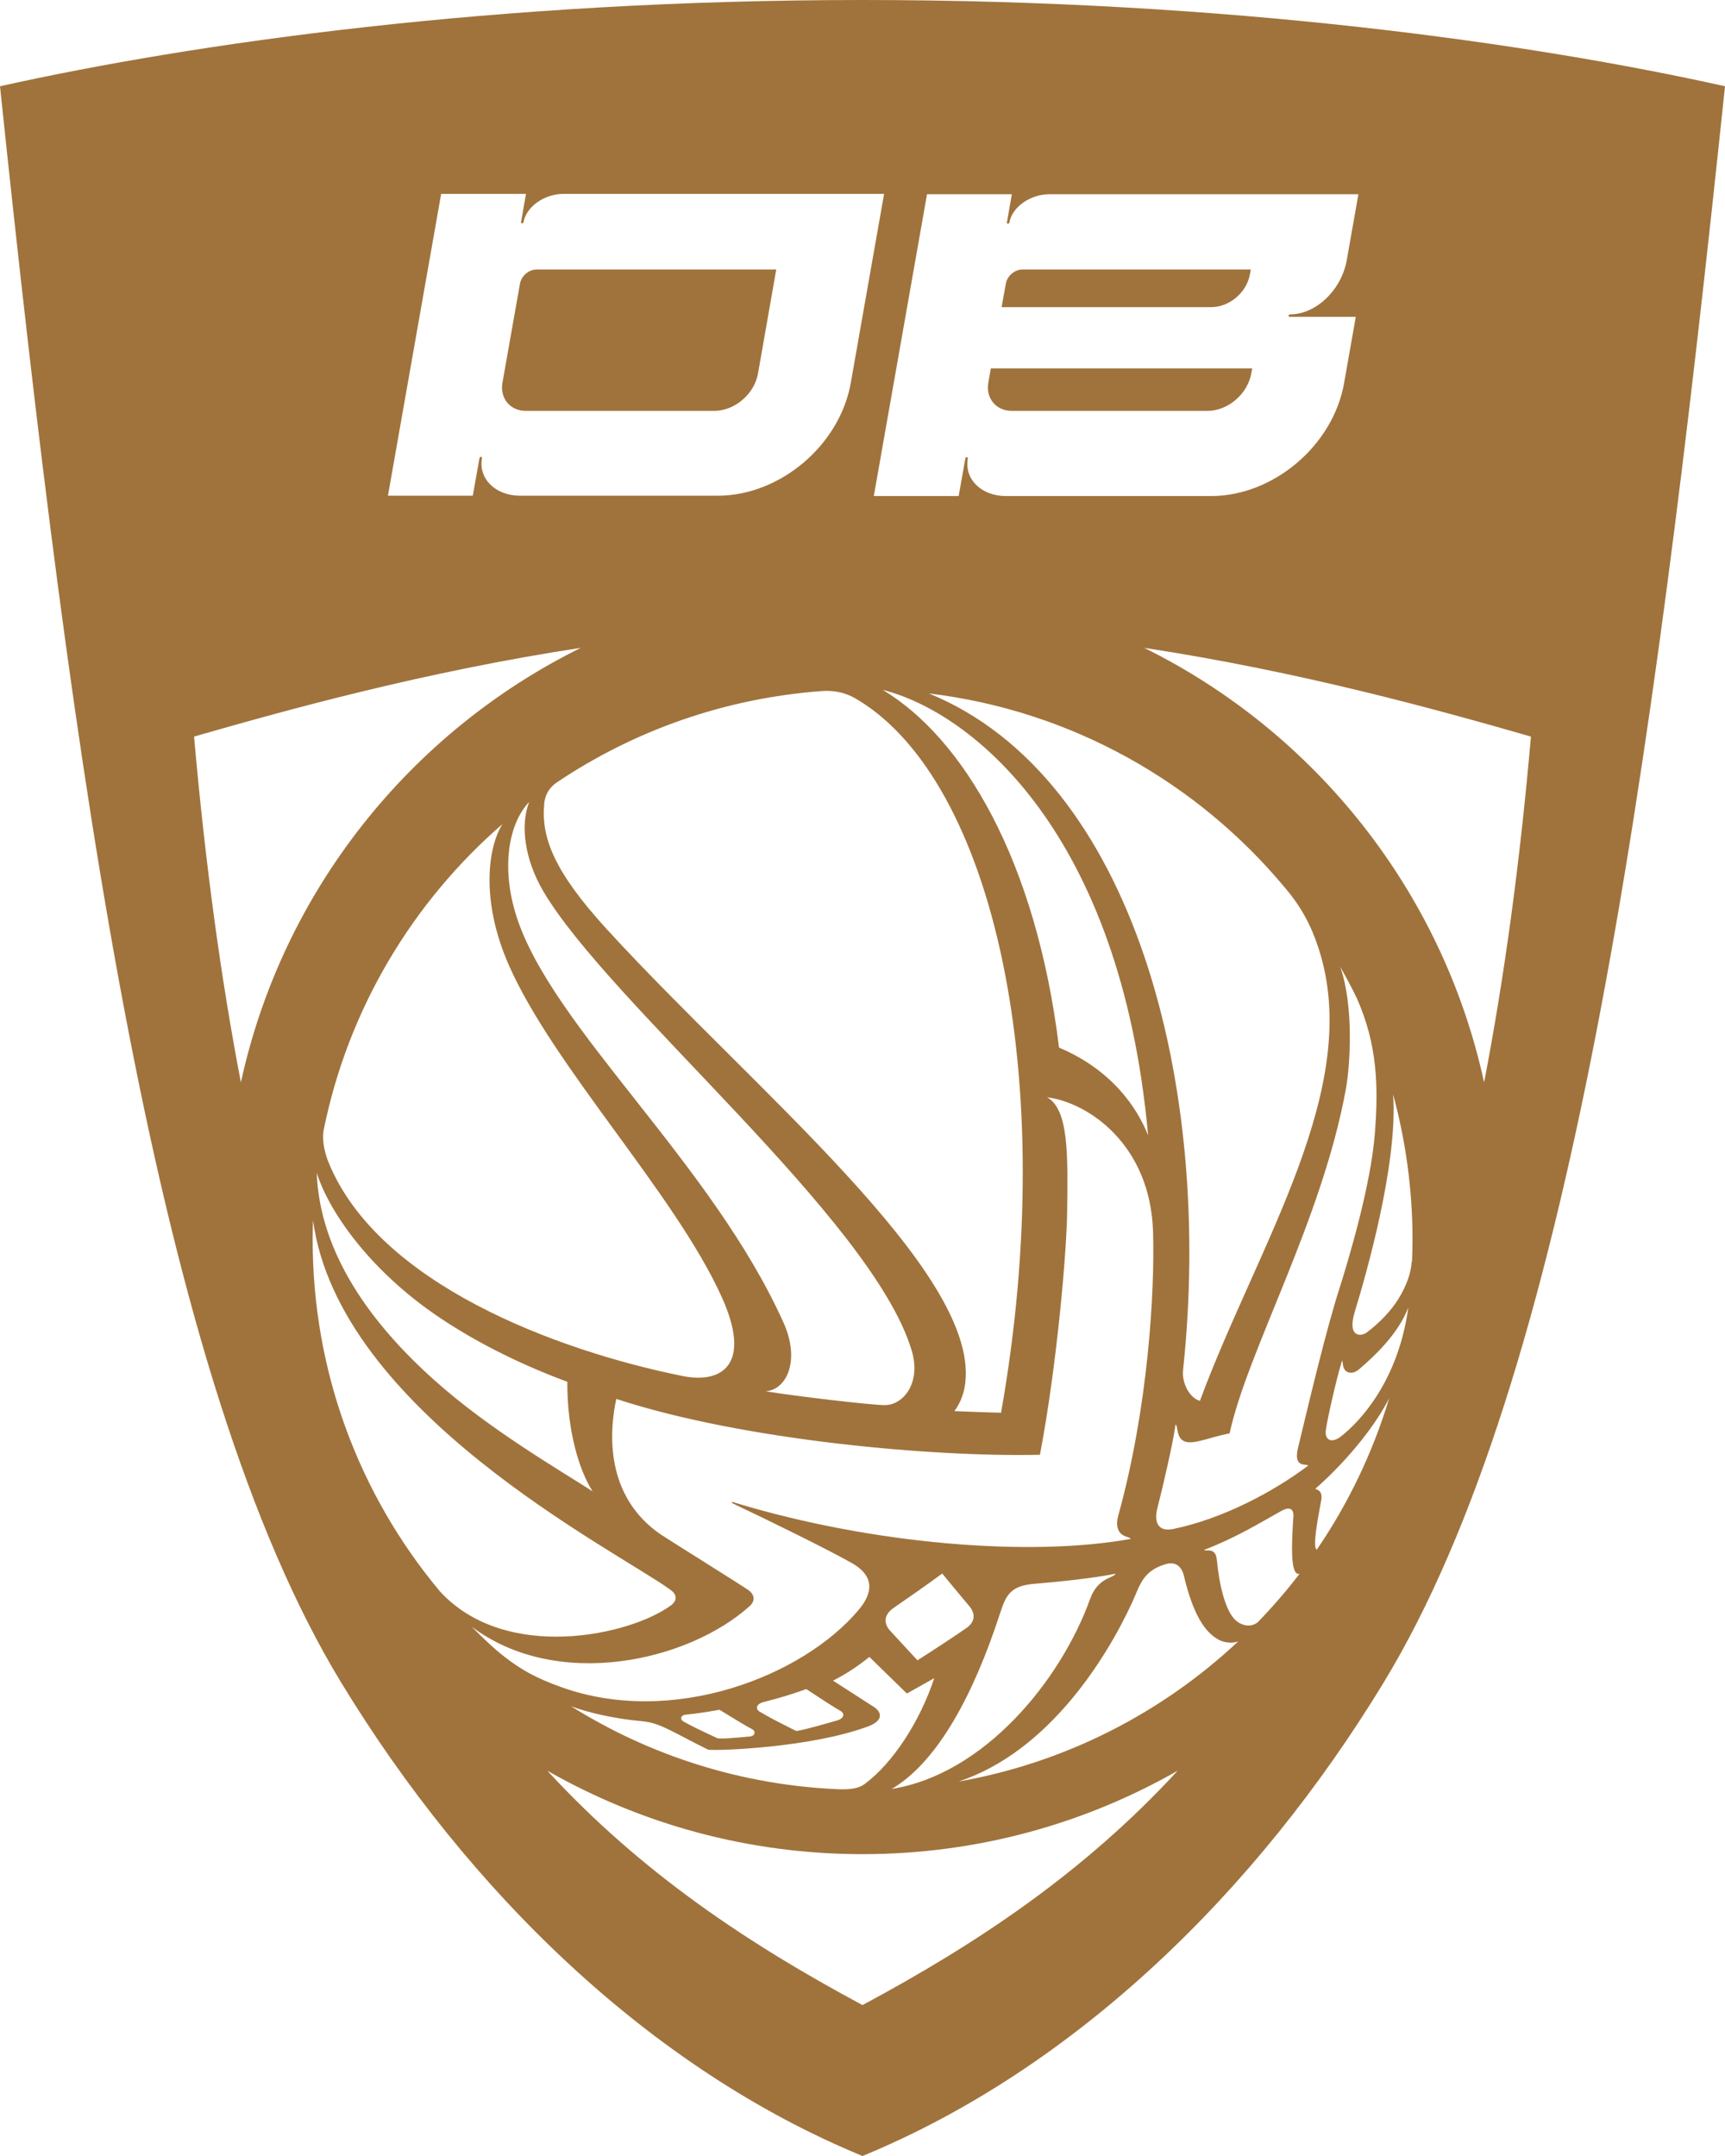 <?xml version="1.0" encoding="utf-8"?>
<!-- Generator: Adobe Illustrator 24.0.2, SVG Export Plug-In . SVG Version: 6.00 Build 0)  -->
<svg version="1.1" id="Layer_1" xmlns="http://www.w3.org/2000/svg" xmlns:xlink="http://www.w3.org/1999/xlink" x="0px" y="0px"
	 viewBox="0 0 97.6 122" style="enable-background:new 0 0 97.6 122;" xml:space="preserve">
<style type="text/css">
	.st0{clip-path:url(#SVGID_2_);fill:#A0733C;}
</style>
<g>
	<defs>
		<rect id="SVGID_1_" width="97.6" height="122"/>
	</defs>
	<clipPath id="SVGID_2_">
		<use xlink:href="#SVGID_1_"  style="overflow:visible;"/>
	</clipPath>
	<path class="st0" d="M42.89,21.12l1.03-5.87H30.36c-0.44,0-0.86,0.36-0.94,0.8l-0.99,5.6c-0.16,0.88,0.43,1.6,1.32,1.6h10.64
		C41.56,23.26,42.69,22.3,42.89,21.12 M70.72,15.52l0.05-0.27H57.85c-0.44,0-0.86,0.36-0.94,0.8l-0.24,1.33h11.86
		C69.56,17.38,70.54,16.55,70.72,15.52 M70.8,21.12l0.05-0.27H56.06l-0.14,0.8c-0.16,0.88,0.44,1.6,1.32,1.6h11.06
		C69.47,23.26,70.59,22.3,70.8,21.12 M76.86,10.98l-0.66,3.74c-0.3,1.69-1.74,3.07-3.21,3.07c-0.04,0-0.07,0.03-0.08,0.07
		c-0.01,0.04,0.02,0.07,0.06,0.07h3.74l-0.66,3.74c-0.62,3.54-4,6.4-7.53,6.4H56.92c-1.4,0-2.37-0.96-2.16-2.13
		c0.01-0.04-0.02-0.07-0.06-0.07c-0.04,0-0.07,0.03-0.08,0.07l-0.38,2.13h-4.8l3.01-17.08h4.8l-0.28,1.6
		c-0.01,0.04,0.02,0.07,0.06,0.07c0.04,0,0.07-0.03,0.08-0.07c0.16-0.88,1.18-1.6,2.28-1.6H76.86z M50.02,10.98l-1.88,10.67
		c0,0,0,0,0,0c-0.62,3.54-4,6.4-7.53,6.4H29.43c-1.4,0-2.37-0.96-2.16-2.13c0.01-0.04-0.02-0.07-0.06-0.07
		c-0.04,0-0.07,0.03-0.08,0.07l-0.38,2.13h-4.8l3.01-17.08h4.8l-0.28,1.6c-0.01,0.04,0.02,0.07,0.06,0.07
		c0.04,0,0.07-0.03,0.08-0.07c0.16-0.88,1.18-1.6,2.28-1.6H50.02z M10.98,41.68c5.33-1.53,13.03-3.67,21.88-5.02
		c-9.67,4.78-16.88,13.78-19.23,24.59C12.51,55.43,11.62,48.94,10.98,41.68 M17.69,70.15c0-0.37,0.01-0.73,0.02-1.1
		c1.47,10.82,17.02,18.61,20.21,20.9c0.56,0.4,0.22,0.76,0.06,0.88c-2.32,1.72-9.37,3.27-13.09-0.78c-0.01-0.01-0.03-0.03-0.04-0.05
		C20.37,84.62,17.69,77.7,17.69,70.15 M26.69,92.05c4.86,3.65,12.24,1.96,15.72-1.16c0.32-0.29,0.3-0.64-0.05-0.9
		c-0.31-0.23-4.59-2.9-4.96-3.15c-3.17-2.16-2.94-5.79-2.53-7.68c7.23,2.37,18.07,3.3,23.97,3.16c0.97-5.1,1.52-11.56,1.54-13.82
		c0.03-2.99,0.12-5.72-1.14-6.41c2.3,0.29,5.85,2.64,6,7.62c0.1,3.42-0.28,9.93-1.96,16.02c-0.11,0.39-0.09,0.67,0.01,0.87
		c0.19,0.39,0.59,0.34,0.69,0.48c-5.64,1.03-14.58,0.32-22.34-2.03c-0.1-0.03-0.18-0.07-0.25-0.05c0.01,0.06,0.1,0.08,0.21,0.14
		c1.67,0.79,5.29,2.56,6.6,3.31c1.57,0.89,0.92,2.01,0.38,2.65c-3.16,3.76-10.51,6.62-16.79,4.38c-1.4-0.5-2.39-0.99-3.7-2.1
		c-0.12-0.1-0.23-0.21-0.35-0.31c-0.01-0.01-0.02-0.02-0.03-0.03C27.37,92.73,27.03,92.39,26.69,92.05 M30.97,100.2
		c5.26,3,11.34,4.72,17.83,4.72s12.57-1.72,17.83-4.72c-5.31,5.77-11.36,9.79-17.83,13.26C42.33,109.99,36.28,105.97,30.97,100.2
		 M56.57,91.33c0.34-1.04,0.57-1.6,1.97-1.71c1.48-0.12,3.41-0.33,4.58-0.57c-0.09,0.25-0.99,0.2-1.43,1.4
		c-1.66,4.63-5.99,9.94-11.24,10.78C53.08,99.69,55.11,95.81,56.57,91.33 M50.54,91c0.93-0.64,1.96-1.36,2.77-1.96
		c0.46,0.56,1.03,1.25,1.56,1.88c0.35,0.44,0.28,0.9-0.24,1.24c-0.89,0.61-1.9,1.27-2.72,1.79c-0.47-0.51-1.06-1.14-1.59-1.72
		C49.98,91.8,50.04,91.36,50.54,91 M42.43,98.26c-0.73,0.07-1.6,0.15-1.84,0.1c-1.13-0.53-1.45-0.68-1.94-0.96
		c-0.18-0.11-0.14-0.34,0.12-0.37c0.57-0.06,0.97-0.11,1.94-0.28c1.11,0.68,1.47,0.9,1.85,1.1C42.77,97.97,42.73,98.23,42.43,98.26
		 M47.58,96.83c0.23,0.15,0.16,0.4-0.17,0.51c-2.1,0.61-2.34,0.61-2.36,0.61c-1.08-0.54-1.45-0.73-2.08-1.1
		c-0.24-0.15-0.17-0.41,0.17-0.52c1.15-0.3,1.44-0.39,2.48-0.75C46.81,96.36,47.11,96.56,47.58,96.83 M47.13,95.1
		c0.74-0.37,1.4-0.81,2.06-1.34l2.12,2.07l1.55-0.87c-0.82,2.48-2.35,4.8-3.91,5.97c-0.18,0.13-0.49,0.35-1.45,0.32
		c-5.56-0.23-10.75-1.92-15.19-4.7c0.89,0.34,2.44,0.71,4.04,0.85c1,0.09,1.68,0.6,3.72,1.61c0.5,0.07,5.81-0.11,9.05-1.32
		c0.88-0.33,0.78-0.81,0.31-1.11C48.87,96.22,47.13,95.1,47.13,95.1 M54.24,100.81c5-1.66,8.29-6.82,9.82-10.14
		c0.42-0.9,0.56-1.77,1.89-2.16c0.61-0.18,0.92,0.19,1.03,0.64c0.53,2.24,1.21,3.25,2.02,3.66c0.3,0.15,0.75,0.19,1.06,0.07
		C65.75,96.92,60.3,99.74,54.24,100.81 M69.95,91.72c-0.61-0.5-0.97-2.04-1.1-3.44c-0.07-0.79-0.66-0.45-0.71-0.58
		c1.81-0.7,3.08-1.49,4.39-2.22c0.42-0.23,0.68-0.11,0.65,0.33c-0.11,1.62-0.18,3.4,0.35,3.24l0,0c-0.73,0.96-1.52,1.87-2.36,2.74
		C70.76,92.12,70.27,91.98,69.95,91.72 M74.02,82.93c-1.96,1.48-4.83,3.01-7.64,3.59c-0.81,0.17-1.12-0.33-0.89-1.2
		c0.29-1.13,0.9-3.75,1.02-4.71c0.14,0.05,0.04,0.59,0.37,0.87c0.46,0.38,1.47-0.14,2.69-0.37c1.01-4.67,5.22-12.02,6.58-19.49
		c0.24-1.31,0.46-4.68-0.32-6.91c0.33,0.58,0.65,1.17,0.94,1.78c1.15,2.59,1.23,4.93,1.02,7.63c-0.22,2.93-1.49,7.16-1.99,8.74
		c-0.73,2.27-1.59,5.87-2.35,9.03C73.14,83.11,73.93,82.81,74.02,82.93 M74.75,84.92c0.12-0.62-0.29-0.62-0.33-0.68
		c0.23-0.18,2.83-2.48,4.18-5.12c-0.93,3.08-2.32,5.97-4.09,8.56c-0.01,0-0.01,0-0.02,0C74.28,87.53,74.5,86.24,74.75,84.92
		 M79.68,73.99c-0.57,4.17-2.75,6.47-3.82,7.3c-0.5,0.39-0.9,0.21-0.85-0.32c0.04-0.43,0.58-2.88,0.92-3.97
		c0.07,0.03,0,0.35,0.19,0.55c0.13,0.14,0.43,0.23,0.79-0.08C77.74,76.76,79.11,75.49,79.68,73.99 M79.87,71.41
		c-0.03,0.59-0.27,1.32-0.76,2.11c-0.41,0.66-1.06,1.34-1.78,1.88c-0.32,0.24-1.13,0.3-0.67-1.2c0.59-1.93,2.45-8.33,2.16-12.28
		c0.71,2.62,1.1,5.38,1.1,8.22c0,0.42-0.01,0.83-0.03,1.25C79.88,71.4,79.88,71.41,79.87,71.41 M52.56,39.24
		c8.07,0.97,15.19,5.04,20.14,10.99c0,0,0,0.01,0.01,0.01c0.89,1.05,1.46,2.09,1.89,3.41c2.58,7.88-3.43,16.76-6.71,25.62
		c-0.58-0.16-1.04-1.01-0.95-1.77C68.65,61.46,64.19,44,52.56,39.24 M49.95,39.04c5.03,1.27,13.46,8.03,15.01,25.21
		c-0.62-1.58-2.07-3.72-5.04-4.97C58.62,48.65,54.48,41.76,49.95,39.04 M30.79,45.49c0.04-0.47,0.25-0.89,0.69-1.2
		c4.37-2.94,9.52-4.79,15.08-5.19c1.03-0.05,1.64,0.3,1.99,0.51c7.64,4.64,11.45,21.32,8.09,40.33c-0.29,0-2.19-0.07-2.64-0.09
		c0.36-0.48,0.56-1.07,0.62-1.64C55.3,71.9,42.61,61.62,34.35,52.6C31.33,49.3,30.62,47.39,30.79,45.49 M24.92,74.59
		c2.24,1.5,4.77,2.71,7.18,3.6c-0.02,2.7,0.65,4.99,1.43,6.2c-1.86-1.2-5.84-3.5-8.94-6.28c-3.49-3.11-6.5-7.12-6.67-11.75
		C18.54,68.37,20.76,71.81,24.92,74.59 M28.78,54.59c2.52,5.75,9.4,12.95,12.04,18.77c1.76,3.86,0.03,4.96-2.22,4.5
		C31.4,76.4,21.4,72.62,18.6,65.8c-0.18-0.43-0.41-1.19-0.28-1.89c1.39-6.84,5.03-12.87,10.11-17.28
		C27.61,47.92,27.18,50.94,28.78,54.59 M30.72,50.4c3.71,6.36,18.62,18.55,20.86,26.01c0.56,1.85-0.48,3.13-1.56,3.1
		c-0.89-0.02-4.96-0.5-6.69-0.78c1.23-0.11,1.94-1.81,1-3.89c-4.08-9.07-13.08-16.69-15.1-22.96c-0.91-2.83-0.43-5.31,0.71-6.5
		C29.42,46.72,29.7,48.65,30.72,50.4 M83.97,61.25c-2.35-10.81-9.56-19.81-19.23-24.59c8.86,1.35,16.55,3.49,21.88,5.02
		C85.99,48.94,85.09,55.43,83.97,61.25 M97.6,4.88C86.62,2.44,69.54,0,48.8,0S10.98,2.44,0,4.88c4.14,39.6,8.86,73.16,19.31,90.34
		c7.2,11.83,17.47,21.83,29.49,26.78c12.02-4.95,22.29-14.95,29.48-26.78C88.74,78.04,93.46,44.48,97.6,4.88"/>
</g>
</svg>
